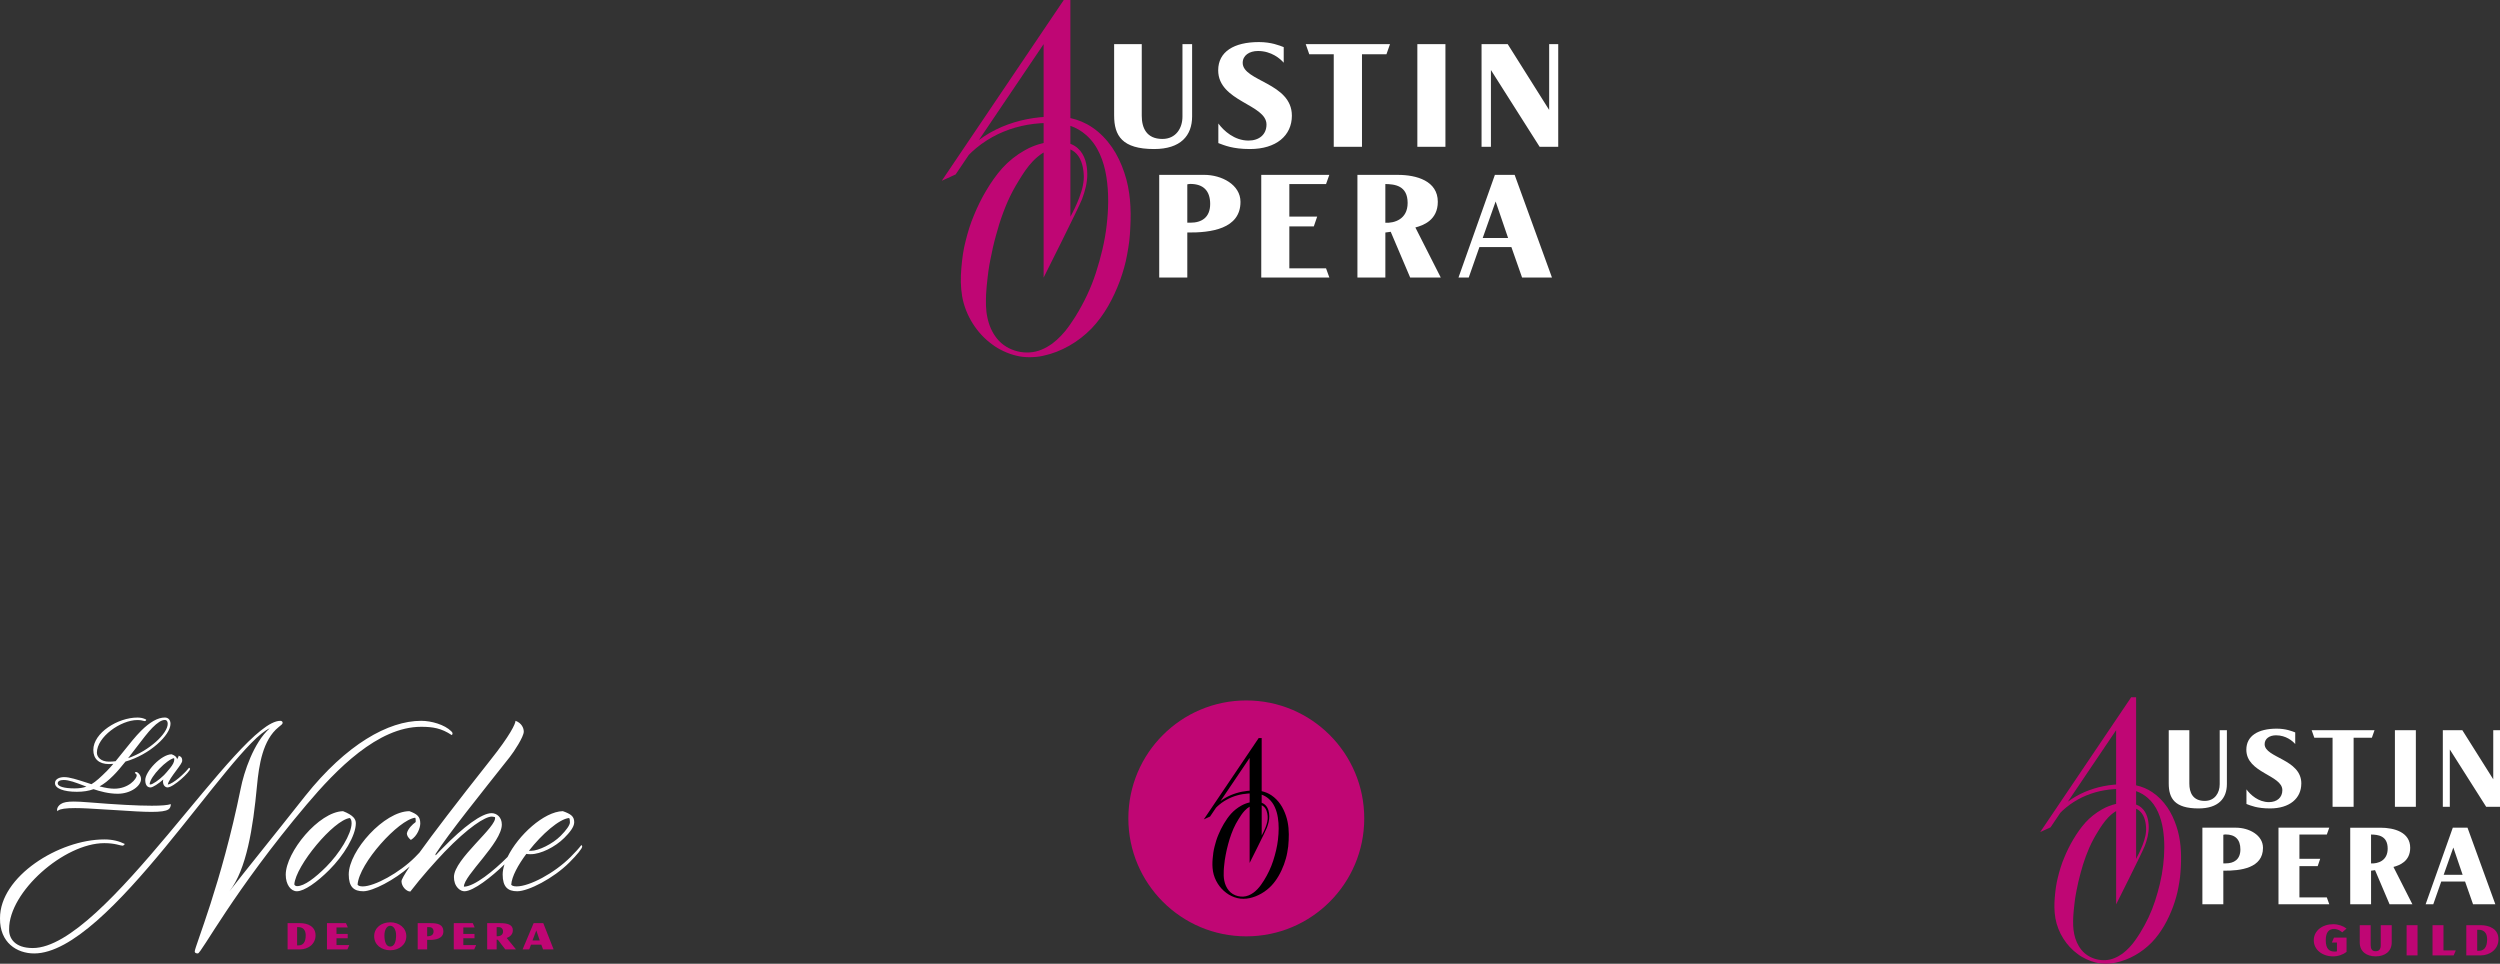 <?xml version="1.0" encoding="UTF-8"?><svg id="Layer_2" xmlns="http://www.w3.org/2000/svg" viewBox="0 0 1459.03 562.43"><rect x="0" y="0" width="1459.03" height="562.43" fill="#333333" stroke="none"/><defs><style>.cls-1{fill:#fff;}.cls-2{fill:#bf0674;}.cls-3{fill:#c00674;}</style></defs><g id="Red"><g><path class="cls-1" d="M673.54,86.98c-18.65,0-23.32-7.8-23.32-19.59V25.77h16.12v41.79c0,6.94,2.68,13.53,12.05,13.53,7.9,0,11.71-6.33,11.71-13V25.77h5.63v42.14c0,11.26-6.67,19.07-22.19,19.07Zm80.41-19.51c0-19.17-28.7-20.03-28.7-30.78,0-4.33,3.82-6.93,8.93-6.93,7.8,0,13.01,4.51,15.01,6.85v-9.11c-2.43-.95-7.29-2.95-14.49-2.95-14.56,0-23.75,5.64-23.75,16.48,0,18.29,28.19,19.77,28.19,31.65,0,5.81-4.25,9.36-10.5,9.36-8.23,0-14.47-5.72-17.6-9.97v11.44c3.55,1.31,8.33,3.47,18.46,3.47,15.27,0,24.46-7.8,24.46-19.51Zm40.92,18.21V31.66h14.28l2.07-5.89h-49.18l2.06,5.89h14.29v54.03h16.48Zm32.31,0h16.39V25.77h-16.39v59.92Zm-74.71,70.91v-24.46h14.29l1.96-5.73h-16.25v-18.97h21.42l1.91-5.37h-39.72v59.91h39.75l-1.94-5.38h-21.42Zm-28.51-38.76c0,15.78-17.26,18.03-31.04,17.86v26.27h-16.39v-59.91h26.27c10.15,0,21.16,5.71,21.16,15.77Zm-17.69,1.21c0-7.71-3.99-11.7-11.62-11.7-.78,0-1.47,.18-1.73,.26v22.36h1.9c6.34,0,11.45-2.95,11.45-10.93Zm119.75,13.7l14.83,29.23h-17.86l-11.35-26.7-3.13,.43v26.27h-16.3v-59.91h23.67c10.76,0,23.24,3.47,23.24,15.7,0,10.74-8.5,13.78-13.09,14.99Zm-4.51-14.3c0-10.24-7.64-10.94-13.01-11.04v22.61c5.2,.26,13.01-1.95,13.01-11.58Zm62.46-16.38l21.77,59.91h-17.44l-6.24-17.78h-18.66l-6.23,17.78h-5.98l21.24-59.91h11.54Zm-3.82,36.85l-7.28-21.33-7.55,21.33h14.83Zm23.96-113.15v38.41l-24.19-38.41h-15.27v59.92h5.47V40.86l28.44,44.83h10.84V25.77h-5.29Z"/><path class="cls-2" d="M656.16,100.74c-1.74-5.19-4.06-10.25-7.2-14.81-3.15-4.54-7.06-8.61-11.62-11.65-3.86-2.63-8.21-4.38-12.65-5.38V0h-3.86l-71.21,105.52,8.1-3.72,7.72-11.43c.6-.6,1.18-1.19,1.8-1.77,3.6-3.33,7.61-6.21,11.89-8.59,8.57-4.77,18.24-7.43,28.02-8.08,.64-.05,1.28-.06,1.92-.09v11.62c-3.89,.86-7.69,2.33-11.16,4.34-4.83,2.72-9.2,6.21-12.88,10.24-3.64,4.06-6.7,8.52-9.44,13.13-2.76,4.6-5.11,9.41-7.13,14.34-2.1,4.9-3.65,10.02-4.93,15.2-1.37,5.16-2.02,10.5-2.48,15.84-.46,5.41-.48,10.65,.47,16.4,1.99,11.29,8.67,21.62,17.4,27.94,2.11,1.67,4.47,2.98,6.86,4.1,2.4,1.12,4.88,2,7.43,2.61,2.56,.62,5.19,.89,7.81,.87,2.64-.04,5.32-.23,7.91-.86,10.44-2.22,20.39-7.99,28.04-15.83,7.61-7.93,12.81-17.73,16.58-27.78,1.82-5.06,3.36-10.23,4.27-15.5,.49-2.63,.91-5.26,1.25-7.9,.29-2.64,.47-5.29,.6-7.94,.56-10.48,.05-21.53-3.51-31.93Zm-31.47-13.51c.89,.39,1.73,.88,2.49,1.51,3.5,2.82,4.93,7.78,5.26,12.56,.45,4.86-.92,9.66-2.65,14.29-1.43,3.73-3.16,7.35-5.09,10.87v-39.22Zm-17.85-18.78c-10.17,1.02-20.22,3.96-29.13,9.06-2.22,1.28-4.37,2.68-6.42,4.21l37.78-55.96v42.52c-.75,.05-1.49,.09-2.23,.17Zm39.02,63.05c-1.08,9.55-3.42,18.81-6.3,27.76-2.9,8.97-6.95,17.41-11.85,25.32-2.51,3.91-5.08,7.88-8.38,11.27-1.62,1.72-3.39,3.3-5.29,4.73-1.93,1.36-3.99,2.59-6.2,3.48-8.79,3.74-20.02,1-25.93-6.4-2.99-3.65-4.79-8.04-5.68-12.48-.96-4.44-.91-8.94-.74-13.29,.11-1.1,.16-2.19,.23-3.28l.14-1.76,.18-1.68c.3-2.29,.44-4.62,.8-6.92,.61-4.62,1.7-9.19,2.63-13.78,1.03-4.58,2.35-9.09,3.68-13.61,1.41-4.49,3.05-8.9,4.92-13.2,1.89-4.29,4.11-8.39,6.54-12.31,2.4-3.94,4.93-7.85,8.11-11.19,1.89-1.96,4-3.76,6.35-5.17v73.01s20.63-41.02,22.42-45.77c1.78-4.71,3.17-9.81,3.06-15.03-.06-2.58-.38-5.2-1.19-7.75-.82-2.53-2.2-5.02-4.3-6.9-1.27-1.17-2.78-2.02-4.37-2.64v-10.48c3.39,1.17,6.5,3.01,9.14,5.34,3.48,3,6.14,6.86,8.02,11.07,1.89,4.21,3.12,8.72,3.85,13.33,1.47,9.26,1.28,18.75,.16,28.31Z"/></g><g><g><path class="cls-3" d="M796.19,477.63c0,38.01-30.82,68.83-68.83,68.83s-68.84-30.82-68.84-68.83,30.82-68.84,68.84-68.84,68.83,30.82,68.83,68.84Z"/><path d="M750.49,476.06c-.78-2.34-1.83-4.61-3.24-6.67-1.42-2.04-3.17-3.87-5.23-5.24-1.74-1.18-3.69-1.97-5.69-2.42v-31h-1.74l-32.04,47.48,3.65-1.67,3.47-5.14c.27-.27,.53-.54,.81-.8,1.62-1.5,3.43-2.79,5.36-3.86,3.85-2.15,8.21-3.34,12.6-3.63,.29-.02,.58-.03,.87-.04v5.23c-1.75,.39-3.46,1.05-5.02,1.96-2.17,1.22-4.14,2.79-5.79,4.6-1.64,1.83-3.03,3.84-4.25,5.91-1.24,2.07-2.3,4.24-3.21,6.46-.95,2.21-1.64,4.51-2.21,6.84-.62,2.32-.91,4.73-1.12,7.13-.21,2.44-.22,4.79,.21,7.38,.89,5.08,3.9,9.73,7.83,12.57,.95,.75,2.01,1.34,3.09,1.84,1.08,.51,2.2,.9,3.35,1.17,1.15,.28,2.33,.4,3.51,.39,1.19-.02,2.39-.11,3.56-.38,4.69-1,9.17-3.6,12.61-7.13,3.42-3.57,5.76-7.98,7.46-12.5,.82-2.28,1.51-4.61,1.92-6.97,.22-1.18,.41-2.37,.56-3.55,.13-1.19,.21-2.38,.27-3.57,.25-4.72,.02-9.69-1.58-14.37Zm-14.16-6.08c.4,.18,.78,.39,1.12,.68,1.58,1.27,2.22,3.5,2.37,5.65,.2,2.19-.41,4.34-1.19,6.43-.64,1.68-1.42,3.31-2.29,4.89v-17.65Zm-8.03-8.45c-4.58,.46-9.1,1.78-13.11,4.08-1,.58-1.97,1.21-2.89,1.9l17-25.18v19.13c-.34,.03-.68,.04-1,.08Zm17.56,28.37c-.49,4.3-1.54,8.47-2.83,12.49-1.31,4.03-3.13,7.83-5.34,11.39-1.12,1.76-2.29,3.55-3.77,5.07-.73,.77-1.53,1.48-2.38,2.12-.87,.62-1.8,1.17-2.79,1.57-3.96,1.68-9.01,.44-11.67-2.88-1.35-1.64-2.15-3.62-2.56-5.61-.43-2-.41-4.02-.33-5.98,.05-.49,.07-.98,.1-1.47l.07-.79,.08-.76c.14-1.03,.2-2.08,.36-3.11,.28-2.08,.76-4.14,1.18-6.2,.46-2.06,1.06-4.09,1.65-6.12,.64-2.02,1.38-4.01,2.21-5.94,.85-1.93,1.85-3.78,2.95-5.54,1.08-1.77,2.22-3.53,3.64-5.04,.85-.88,1.8-1.69,2.86-2.32v32.85s9.28-18.45,10.09-20.6c.8-2.12,1.43-4.41,1.38-6.76-.02-1.16-.17-2.34-.53-3.49-.37-1.14-.99-2.26-1.94-3.11-.57-.52-1.25-.91-1.97-1.18v-4.71c1.53,.52,2.92,1.35,4.11,2.4,1.57,1.35,2.77,3.09,3.61,4.98,.85,1.89,1.4,3.92,1.73,6,.66,4.17,.57,8.43,.07,12.74Z"/></g><g><path class="cls-2" d="M1264.77,471.02c-2.35-3.39-5.26-6.42-8.67-8.69-2.88-1.96-6.12-3.27-9.44-4.01v-51.39h-2.88l-53.11,78.7,6.04-2.78,5.76-8.53c.44-.44,.88-.89,1.34-1.32,2.69-2.48,5.68-4.63,8.87-6.4,6.39-3.56,13.6-5.54,20.9-6.03,.48-.03,.96-.05,1.43-.07v8.66c-2.9,.64-5.73,1.74-8.32,3.24-3.6,2.03-6.86,4.63-9.61,7.63-2.71,3.03-5,6.36-7.04,9.79-2.06,3.43-3.81,7.02-5.32,10.7-1.57,3.66-2.72,7.47-3.67,11.34-1.02,3.85-1.5,7.83-1.85,11.82-.35,4.03-.36,7.94,.35,12.23,1.49,8.42,6.47,16.13,12.98,20.84,1.58,1.25,3.33,2.22,5.12,3.06,1.79,.83,3.64,1.49,5.54,1.95,1.91,.47,3.87,.66,5.83,.65,1.97-.03,3.97-.17,5.9-.64,7.79-1.66,15.21-5.96,20.91-11.81,5.67-5.92,9.55-13.22,12.37-20.72,1.36-3.78,2.5-7.63,3.18-11.56,.37-1.96,.68-3.92,.93-5.89,.22-1.97,.35-3.95,.45-5.92,.42-7.82,.03-16.06-2.62-23.82-1.3-3.87-3.03-7.64-5.37-11.05Zm-18.11,.97c.67,.29,1.29,.65,1.86,1.13,2.61,2.1,3.68,5.8,3.92,9.37,.33,3.62-.69,7.21-1.98,10.66-1.07,2.78-2.35,5.48-3.8,8.11v-29.26Zm-13.32-14.01c-7.58,.76-15.08,2.95-21.73,6.76-1.65,.95-3.26,2-4.79,3.14l28.18-41.74v31.71c-.56,.04-1.11,.07-1.67,.13Zm29.11,47.03c-.81,7.12-2.55,14.03-4.7,20.7-2.16,6.69-5.18,12.99-8.84,18.89-1.87,2.92-3.79,5.88-6.25,8.41-1.21,1.28-2.53,2.46-3.94,3.53-1.44,1.01-2.98,1.93-4.62,2.59-6.55,2.79-14.93,.74-19.34-4.77-2.23-2.72-3.57-6-4.24-9.31-.71-3.31-.68-6.67-.55-9.91,.08-.82,.12-1.63,.17-2.44l.11-1.31,.14-1.25c.22-1.71,.33-3.44,.59-5.16,.46-3.45,1.27-6.85,1.96-10.28,.77-3.42,1.75-6.78,2.74-10.15,1.05-3.35,2.28-6.64,3.67-9.84,1.41-3.2,3.06-6.26,4.88-9.18,1.79-2.94,3.68-5.86,6.05-8.35,1.41-1.46,2.98-2.81,4.73-3.85v54.46s15.39-30.59,16.72-34.14c1.33-3.52,2.37-7.32,2.29-11.21-.04-1.93-.28-3.88-.89-5.78-.62-1.89-1.64-3.75-3.21-5.15-.95-.87-2.07-1.5-3.26-1.97v-7.82c2.53,.87,4.85,2.24,6.82,3.98,2.6,2.24,4.58,5.12,5.98,8.26,1.41,3.14,2.33,6.51,2.87,9.95,1.09,6.91,.95,13.99,.12,21.12Zm94.89,43.74c0,4.84,1.94,6.61,5.11,6.61,.82,0,1.23-.08,1.42-.16v-5.11h-2.9v-.19l1.18-2.71h7.32v8.36c-2.05,1.56-4.84,2.6-7.81,2.6-6.23,0-11.31-3.77-11.31-9.4s5.08-9.37,11.31-9.37c2.98,0,5.77,.98,7.81,2.54l-2.51,2.19c-.27-.22-2.19-1.97-4.81-1.97-2.84,0-4.81,1.78-4.81,6.61Zm32.1-8.8h6.39v10.08c0,5.27-3.99,8.11-9.37,8.11s-9.29-2.84-9.29-8.11v-10.08h6.39v11.67c0,2.05,.68,3.53,2.9,3.53s2.98-1.48,2.98-3.53v-11.67Zm15.08,0h6.39v17.63h-6.39v-17.63Zm21.53,14.73h7.1v.22l-1.17,2.68h-12.33v-17.63h6.4v14.73Zm21.75-14.73h-8.44v17.63h8.44c5.16,0,10.33-3.42,10.33-9.43s-5.3-8.2-10.33-8.2Zm-1.17,14.95h-.9v-12.27h.9c2.87,0,4.89,1.72,4.89,5.52,0,5-2.02,6.75-4.89,6.75Z"/><path class="cls-1" d="M1283.1,471.81c-13.91,0-17.4-5.82-17.4-14.61v-31.04h12.02v31.17c0,5.18,2,10.09,8.99,10.09,5.89,0,8.73-4.72,8.73-9.7v-31.56h4.2v31.43c0,8.4-4.98,14.22-16.55,14.22Zm59.98-14.55c0-14.3-21.41-14.94-21.41-22.96,0-3.23,2.85-5.17,6.66-5.17,5.82,0,9.7,3.36,11.19,5.11v-6.79c-1.82-.71-5.44-2.2-10.81-2.2-10.86,0-17.72,4.21-17.72,12.29,0,13.64,21.02,14.75,21.02,23.61,0,4.33-3.17,6.98-7.83,6.98-6.14,0-10.8-4.27-13.12-7.44v8.53c2.65,.98,6.21,2.59,13.77,2.59,11.39,0,18.24-5.82,18.24-14.55Zm30.52,13.58v-40.3h10.65l1.55-4.39h-36.69l1.54,4.39h10.66v40.3h12.29Zm24.1,0h12.22v-44.69h-12.22v44.69Zm-55.73,52.89v-18.25h10.66l1.46-4.27h-12.12v-14.15h15.98l1.43-4.01h-29.63v44.69h29.65l-1.45-4.01h-15.98Zm-21.26-28.91c0,11.77-12.87,13.45-23.15,13.32v19.6h-12.22v-44.69h19.59c7.57,0,15.78,4.26,15.78,11.77Zm-13.19,.9c0-5.75-2.98-8.73-8.67-8.73-.58,0-1.1,.13-1.29,.2v16.68h1.42c4.73,0,8.54-2.2,8.54-8.15Zm89.32,10.22l11.06,21.8h-13.32l-8.47-19.91-2.33,.32v19.6h-12.16v-44.69h17.66c8.02,0,17.34,2.59,17.34,11.71,0,8.01-6.34,10.28-9.77,11.18Zm-3.36-10.67c0-7.63-5.7-8.16-9.71-8.23v16.87c3.88,.19,9.71-1.45,9.71-8.64Zm46.59-12.22l16.24,44.69h-13.01l-4.65-13.26h-13.91l-4.65,13.26h-4.46l15.85-44.69h8.6Zm-2.85,27.49l-5.43-15.91-5.63,15.91h11.06Zm17.87-84.39v28.65l-18.04-28.65h-11.39v44.69h4.08v-33.44l21.21,33.44h8.09v-44.69h-3.94Z"/></g><g><path class="cls-1" d="M178.93,469.58c-42.59,50.41-61.45,86.86-63.45,86.86-1.33,0-1.83-.49-1.83-1.16,0-2.82,15.54-39.45,26.85-95.18,1.83-9.31,7.49-26.78,16.97-35.1-23.29,10.48-94.09,131.44-137.51,131.44-10.15,0-20.13-6.32-19.96-20.46-.17-24.45,34.43-46.08,60.88-46.08,4.83,0,8.65,1,11.98,2.66-.17,.33-.83,1-1.33,1-1.33,0-4.32-1.49-10.65-1.49-23.45,0-55.73,28.44-55.56,50.24-.17,5.15,3.16,10.98,13.81,10.98,42.09,0,120.2-132.61,144.49-132.61,.83,0,1.33,.5,1.33,1.17s-.83,1.33-2.33,2.49c-9.31,7.49-11.48,22.12-12.64,34.27-2.33,24.79-6.11,48.72-16.07,61.55,9.44-12.16,24.18-30.26,44.15-55.55,24.12-30.28,48.61-43.93,67.74-43.93,5.82,0,13.64,2.16,17.63,6.15,.5,.5,.67,.83,.67,1.33,0,.33-.17,.67-.5,.83-5.99-3.99-10.98-4.82-17.8-4.82-25.29,0-49.57,24.95-66.87,45.41Zm28.75,10.81c0,7.32-7.15,18.96-15.47,27.28-7.15,7.16-14.64,12.48-18.96,12.48-3.49,0-6.49-3.83-6.49-9.65,0-13.14,19.3-36.76,33.44-37.09,5.99,2.33,7.48,4.66,7.48,6.99Zm-2.49,0c0-1.5-.33-2.33-1-2.99-9.48,1.16-31.61,27.78-32.43,38.76,.33,.67,.83,1,1.66,1,4.16,0,10.48-4.82,16.97-11.3,7.65-7.66,14.81-19.13,14.81-25.45Zm134.59,13.64c0,1.17-3,4.83-7.49,9.32-9.31,9.31-23.95,16.8-30.44,16.8-5.49,0-8.49-2.5-8.49-9.81,0-1.83,.39-3.81,1.06-5.88-7.54,7.31-18.19,15.69-23.35,15.69-1.16,0-2.5-.5-3.66-1.67-1.83-1.83-2.49-4.16-2.49-6.65,0-10.47,25.62-29.61,23.95-34.93,0,0-1.16-.33-1.83-.33-3.99,0-13.81,6.32-27.61,20.62-5.82,6.16-13.31,14.47-19.96,23.13-2.33,0-5.16-3-5.16-5.99,0-.9,1.44-3.59,4.83-8.65-8.88,7.89-21.64,14.47-27.13,14.47s-8.49-2.5-8.49-9.81c0-13.81,20.79-36.93,35.43-36.93,4.32,1.66,6.32,2.99,6.32,7.15,0,2.49-1.66,7.32-5.49,9.64-1.66-1.32-2.33-2.66-2.33-3.82,.5-2.66,3.49-5.49,4.99-6.49l.17-.33c0-1.16,0-2-.33-2.33-9.65,1.16-32.77,26.61-33.6,39.09,.33,.5,1.17,1,2.99,1,6.99,0,21.46-7.99,30.45-16.97,.96-.96,1.84-1.87,2.66-2.75,7.98-11.1,21.1-28.33,41.26-53.81,11.81-14.81,14.81-21.46,14.81-23.12,3.66,1.33,4.82,4.33,4.82,6.32,0,3-5.65,11.64-8.15,14.81-16.97,21.46-35.6,44.58-43.42,56.73l.17,.66c1.33-1.49,2.66-2.83,3.99-4.16,12.31-12.64,22.96-20.46,28.61-20.46,2.99,0,5.99,2.33,5.99,6.65,0,10.65-22.29,29.78-22.13,36.26,6.06,0,17.57-9.38,25.47-17.33,6.17-12.64,21.26-26.5,32.26-26.75,4.66,1.66,6.65,2.99,6.65,6.49,0,2.83-2.83,6.16-5.82,9.15-5.33,5.32-13.81,9.48-19.47,9.48-1.17,0-2,0-2.66-.17-4.82,6.49-8.48,13.14-8.81,17.97,.33,.5,1.16,1,3.16,1,7.49,0,21.96-7.65,31.44-17.13,2.66-2.67,4.82-5,6.32-6.99,.33,.17,.5,.49,.5,.83Zm-31.11,2.5h1.33c4.32,0,12.48-4,17.13-8.65,3.33-3.33,5.49-6.32,5.49-7.98,0-1.5-.17-2.16-.5-2.5-5.65,.5-15.8,9.32-23.45,19.13Zm-208.55-56.32h.06s.05,.02,.05,.02c2.02,.75,3.03,1.71,3.08,2.93,.71-1.07,.86-1.55,.89-1.75l.05-.38,.35,.14c1.73,.68,1.73,1.92,1.73,2.83,0,1-1.35,2.86-3.56,5.82-2.07,2.78-4.62,6.21-4.83,8.04,3.17-.39,9.71-6.41,12.23-9.61l.15-.19,.22,.11c.23,.11,.37,.34,.37,.6,0,1.74-9.69,10.78-13.14,10.78-.6,0-1.2-.27-1.69-.76-.64-.64-.96-1.57-.96-2.76,0-.33,.06-.7,.16-1.08-2.74,2.39-6.03,4.61-7.46,4.61-1.14,0-3.05-.56-3.05-4.33,0-4.98,9.33-14.95,15.35-15.02Zm-12.8,17.39c.07,.14,.2,.23,.5,.23,1.1,0,4.88-2.45,7.92-5.49,.94-.94,2.07-2.31,3.27-3.76l.21-.25c1.65-2,2.49-3.7,2.49-5.05,0-.44-.04-.63-.13-.82-4.03,.73-13.83,10.48-14.26,15.15Zm-35.49,10.66c-3.91-.32-6.61-.46-8.76-.46-3.74,0-6.06,.43-7.53,1.41-1.25,.83-1.98,1.83-2.23,3.05,0,.17,.01,.69,.14,1.17l.49-.41c1.28-.95,4.52-1.41,9.95-1.41,2.16,0,4.68,.08,7.49,.22,6.11,.31,11.87,.69,16.95,1.02,8.01,.52,14.93,.98,20.12,.98s8.35-.46,9.83-1.44c.78-.51,1.48-1.66,1.41-3.1-1.81,.63-5.47,.94-11.12,.94-8.32,0-20.68-.66-36.73-1.97Zm-19.76-11.14c0-2.65,2.91-3.59,5.41-3.59,3.12,0,7.76,1.51,12.66,3.1,1.06,.35,2.14,.7,3.23,1.04,2.64-1.57,5.35-4.07,9.1-7.82,1.2-1.2,2.5-2.68,3.67-4.05-.85,.08-1.73,.12-2.58,.12-5.78,0-9.1-3-9.1-8.23,0-10.01,14.37-18.92,25.71-18.92,1.93,0,3.56,.36,4.98,1.11l.16,.08v.18c0,.33-.44,.7-.83,.7-.18,0-.39-.05-.71-.14-.67-.18-1.79-.47-3.59-.47-9.76,0-23.63,9.86-23.63,19.06,0,2.59,2.41,5.21,7.03,5.21,1.47,0,2.71-.08,3.88-.25,1.44-1.74,2.97-3.66,4.45-5.51,3.54-4.43,7.2-9.02,10.36-12.17,5.19-5.19,9.87-7.82,13.92-7.82,2.02,0,3.32,1.44,3.32,3.66,0,6.59-12.11,18.04-26.27,22.04-2.63,3.25-4.99,6.12-7.22,8.29-2.83,2.83-5.31,4.77-7.93,6.21,3.59,.92,6.33,1.34,8.6,1.34,8.44,0,13.08-5.78,13.08-7.7,0-.45-.04-.72-.88-1.3l-.21-.15,.11-.23c.09-.18,.23-.37,.6-.37,1.1,0,2.92,1.93,2.92,4.13,0,3.96-5.94,8.57-13.61,8.57-5.36,0-10.35-1.42-14.11-2.67-2.85,1.03-6.02,1.53-9.69,1.53-7.78,0-12.8-1.96-12.8-5Zm42.69-14.64c12.55-4.36,23.12-14.5,23.12-20.04,0-.84-.22-2.26-1.72-2.26-1.85,0-4.29,1.53-7.25,4.55-2.44,2.44-5.82,6.88-9.4,11.57-1.55,2.03-3.15,4.13-4.75,6.18Zm-41.08,14.71c0,1.81,3.77,2.93,9.85,2.93,2.76,0,4.87-.32,6.9-1.04-.56-.21-1.12-.42-1.66-.63-4.57-1.74-8.51-3.24-11.62-3.24-2.17,0-3.47,.74-3.47,1.99Z"/><g><path class="cls-3" d="M167.85,554.08v-15.32h7.34c4.37,0,8.97,1.9,8.97,7.12s-4.49,8.19-8.97,8.19h-7.34Zm6.32-2.33c2.49,0,4.25-1.52,4.25-5.87,0-3.3-1.76-4.8-4.25-4.8h-.78v10.66h.78Z"/><path class="cls-3" d="M196.39,541.28v3.78h6.53v2.52h-6.53v3.99h7.39v.19l-1.04,2.33h-11.92v-15.32h11.09l1.02,2.33v.19h-6.53Z"/><path class="cls-3" d="M227.75,538.27c5.2,0,9.38,3.23,9.38,8.14s-4.18,8.17-9.38,8.17-9.38-3.21-9.38-8.17,4.18-8.14,9.38-8.14Zm0,14.15c2.54,0,3.42-3.13,3.42-6.51s-1.52-5.63-3.42-5.63-3.4,2.21-3.4,5.63,.85,6.51,3.4,6.51Z"/><path class="cls-3" d="M243.77,538.77h7.55c3.66,0,7.43,.48,7.43,4.89s-5.27,4.87-7.53,4.87h-1.92v5.56h-5.53v-15.32Zm9.26,4.8c0-1.45-.93-2.47-2.38-2.47h-1.35v5.34c2.85,0,3.73-1.26,3.73-2.87Z"/><path class="cls-3" d="M270.4,541.28v3.78h6.53v2.52h-6.53v3.99h7.39v.19l-1.04,2.33h-11.92v-15.32h11.09l1.02,2.33v.19h-6.53Z"/><path class="cls-3" d="M289.86,548.38v5.7h-5.53v-15.32h7.55c4.27,0,7.43,.85,7.43,4.16,0,3.06-2.75,4.2-3.59,4.49l5.27,6.48v.19h-6.1l-3.99-5.2c-.36-.45-.64-.5-1.04-.5Zm3.73-4.82c0-1.45-1.05-2.47-2.38-2.47h-1.35v5.34c2.85,0,3.73-1.26,3.73-2.87Z"/><path class="cls-3" d="M309.89,551.31l-1.02,2.78h-3.8v-.19l6.36-15.13h5.63l5.96,15.13v.19h-6.08l-1.04-2.78h-6.01Zm5.11-2.45l-2.02-5.86-2.21,5.86h4.23Z"/></g></g></g></g></svg>
